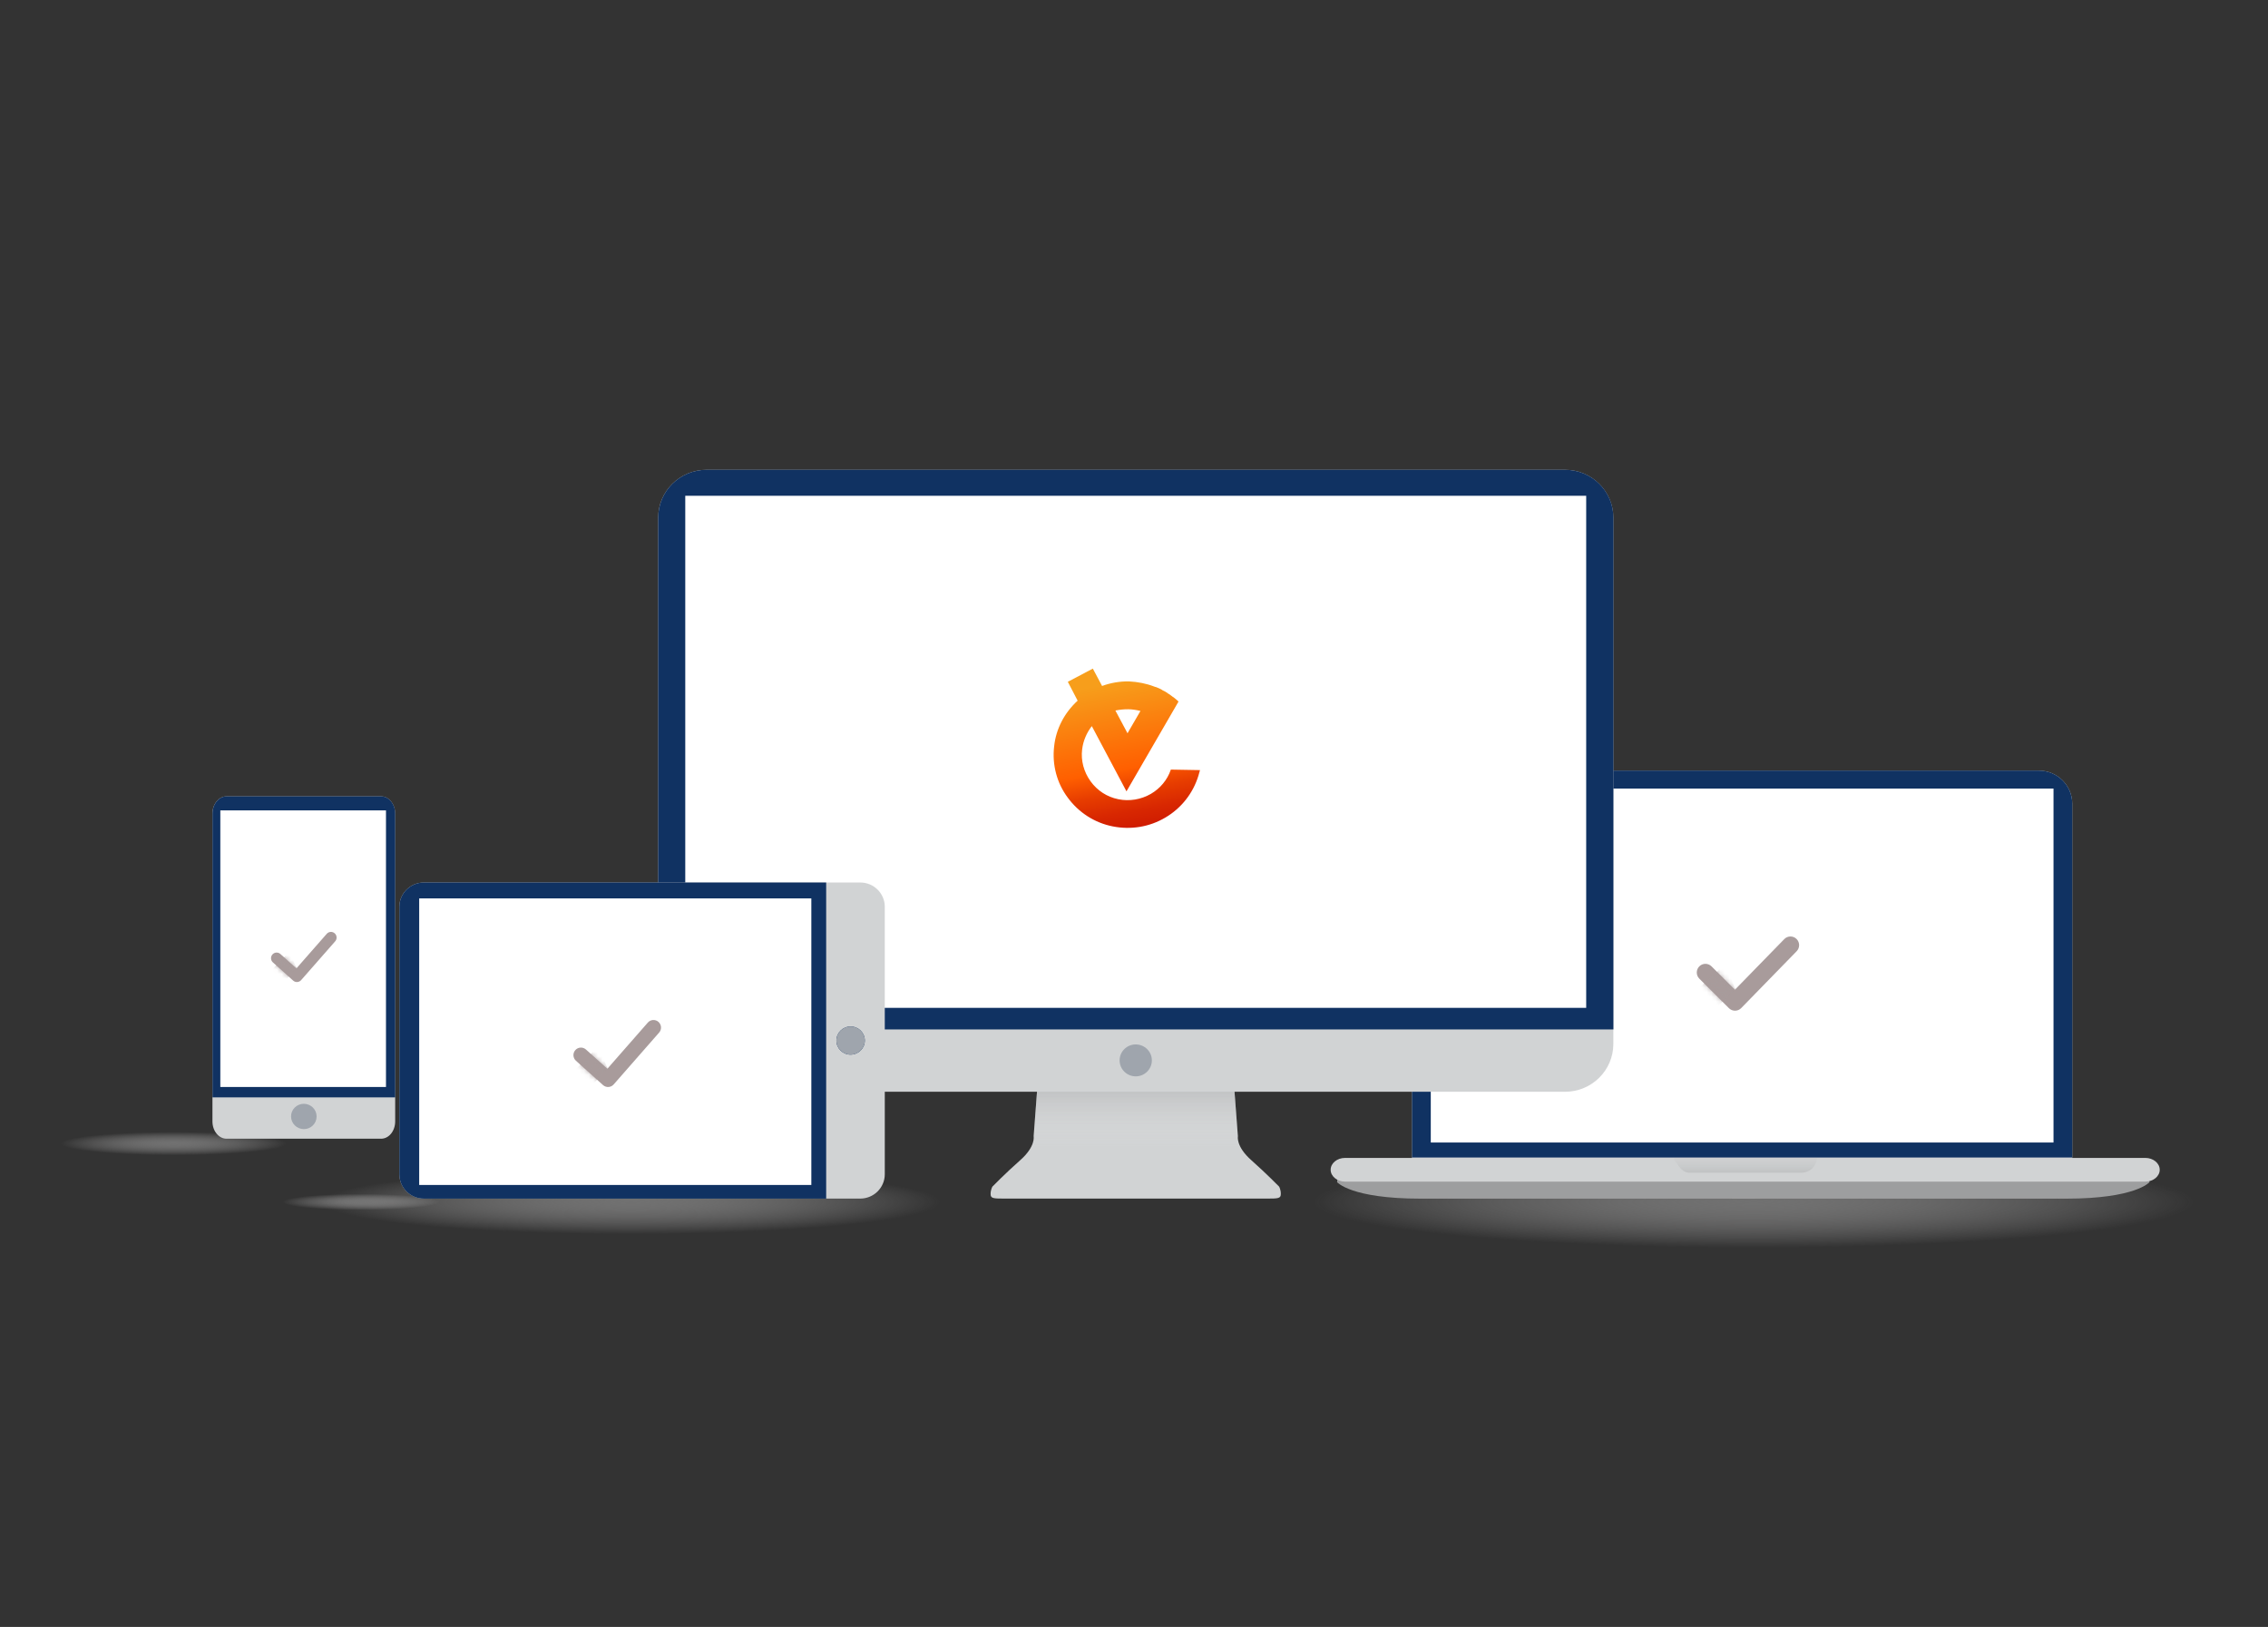 <svg width="495" height="355" viewBox="0 0 495 355" fill="none" xmlns="http://www.w3.org/2000/svg">
<rect x="0" y="0" width="495" height="355" fill="#333333" stroke="none"/>
<g clip-path="url(#clip0_293_11137)">
<path opacity="0.8" d="M481.208 262.263C481.208 268.589 437.134 273.7 382.746 273.7C328.371 273.7 284.297 268.576 284.297 262.263C284.297 255.95 328.371 250.826 382.746 250.826C437.134 250.826 481.208 255.95 481.208 262.263Z" fill="url(#paint0_radial_293_11137)"/>
<path opacity="0.8" d="M68.453 262.262C68.453 257.818 99.442 254.225 137.655 254.225C175.879 254.225 206.856 257.831 206.856 262.262C206.856 266.706 175.867 270.299 137.655 270.299C99.442 270.312 68.453 266.706 68.453 262.262Z" fill="url(#paint1_radial_293_11137)"/>
<path opacity="0.8" d="M61.438 258.244C80.556 258.244 96.044 260.041 96.044 262.263C96.044 264.485 80.556 266.282 61.438 266.282" fill="url(#paint2_radial_293_11137)"/>
<path d="M452.278 254.749C452.278 258.744 449.016 257.833 444.981 257.833H315.469C311.434 257.833 308.172 258.731 308.172 254.749V175.37C308.172 171.376 311.434 168.146 315.469 168.146H444.981C449.016 168.146 452.278 171.376 452.278 175.37V254.749Z" fill="#D1D3D4"/>
<path d="M452.278 252.564V175.37C452.278 171.376 449.016 168.146 444.981 168.146H315.469C311.434 168.146 308.172 171.376 308.172 175.37V252.564H452.278Z" fill="#103262"/>
<path d="M448.187 172.068H312.273V249.298H448.187V172.068Z" fill="white"/>
<path d="M469.133 257.953C469.133 257.953 466.141 261.546 450.983 261.546H377.992V256.071L468.937 255.5L469.133 257.953Z" fill="#9D9E9F"/>
<path d="M291.828 257.951C291.828 257.951 294.82 261.545 309.978 261.545H382.969V256.069L292.024 255.486L291.828 257.951Z" fill="#9D9E9F"/>
<path d="M471.367 255.244C471.367 256.677 469.956 257.83 468.227 257.83H293.561C291.832 257.83 290.422 256.665 290.422 255.244C290.422 253.812 291.832 252.658 293.561 252.658H468.227C469.956 252.658 471.367 253.812 471.367 255.244Z" fill="#D1D3D4"/>
<path opacity="0.2" d="M365.258 252.611C365.258 252.611 366.742 255.877 368.557 255.877H393.23C395.058 255.877 396.529 254.408 396.529 252.611" fill="url(#paint3_linear_293_11137)"/>
<path d="M279.175 258.924C279.175 258.924 276.477 256.156 273.092 253.145C269.708 250.146 270.174 247.936 270.174 247.936L269.266 235.953H248.407H247.364H226.504L225.597 247.936C225.597 247.936 226.075 250.146 222.678 253.145C219.293 256.144 216.596 258.924 216.596 258.924C216.596 258.924 216.203 259.592 216.203 260.539C216.203 261.486 216.767 261.534 219.11 261.534C221.182 261.534 242.397 261.534 247.352 261.534C248.014 261.534 248.394 261.534 248.394 261.534C253.349 261.534 274.564 261.534 276.637 261.534C278.991 261.534 279.543 261.486 279.543 260.539C279.567 259.592 279.175 258.924 279.175 258.924Z" fill="#D1D3D4"/>
<path d="M279.175 258.924C279.175 258.924 276.477 256.156 273.092 253.145C269.708 250.146 270.174 247.936 270.174 247.936L269.266 235.953H248.407H247.364H226.504L225.597 247.936C225.597 247.936 226.075 250.146 222.678 253.145C219.293 256.144 216.596 258.924 216.596 258.924C216.596 258.924 216.203 259.592 216.203 260.539C216.203 261.486 216.767 261.534 219.11 261.534C221.182 261.534 242.397 261.534 247.352 261.534C248.014 261.534 248.394 261.534 248.394 261.534C253.349 261.534 274.564 261.534 276.637 261.534C278.991 261.534 279.543 261.486 279.543 260.539C279.567 259.592 279.175 258.924 279.175 258.924Z" fill="url(#paint4_linear_293_11137)"/>
<path d="M341.573 102.512C347.398 102.512 352.12 107.186 352.12 112.953V227.784C352.12 233.551 347.398 238.225 341.573 238.225H154.203C148.378 238.225 143.656 233.551 143.656 227.784V112.953C143.656 107.186 148.378 102.512 154.203 102.512" fill="#D1D3D4"/>
<path d="M154.203 102.512C148.378 102.512 143.656 107.186 143.656 112.953V224.627H352.132V112.953C352.132 107.186 347.411 102.512 341.586 102.512" fill="#103262"/>
<path d="M346.192 108.18H149.562V219.914H346.192V108.18Z" fill="white"/>
<path d="M251.398 231.377C251.398 233.295 249.829 234.862 247.879 234.862C245.941 234.862 244.359 233.308 244.359 231.377C244.359 229.459 245.929 227.893 247.879 227.893C249.829 227.905 251.398 229.459 251.398 231.377Z" fill="#9FA5AD"/>
<path d="M87.164 197.866C87.164 194.928 89.568 192.561 92.523 192.561H187.747C190.715 192.561 193.107 194.94 193.107 197.866V256.229C193.107 259.155 190.703 261.534 187.747 261.534H92.523C89.568 261.534 87.164 259.155 87.164 256.229" fill="#D1D3D4"/>
<path d="M188.752 227.052C188.752 225.352 187.366 223.98 185.649 223.98C183.933 223.98 182.547 225.352 182.547 227.052C182.547 228.752 183.933 230.124 185.649 230.124C187.354 230.112 188.752 228.74 188.752 227.052Z" fill="#103262"/>
<path d="M87.164 197.866C87.164 194.928 89.568 192.561 92.523 192.561H180.316V261.546H92.523C89.568 261.546 87.164 259.167 87.164 256.241" fill="#103262"/>
<path d="M188.752 227.052C188.752 225.352 187.366 223.98 185.649 223.98C183.933 223.98 182.547 225.352 182.547 227.052C182.547 228.752 183.933 230.124 185.649 230.124C187.354 230.112 188.752 228.74 188.752 227.052Z" fill="#9FA5AD"/>
<path d="M177.078 196.035H91.492V258.562H177.078V196.035Z" fill="white"/>
<path d="M255.52 167.991C254.764 170.177 253.232 172.027 251.191 173.22C249.019 174.476 246.47 174.884 244.068 174.39C241.601 173.894 239.475 172.498 238.013 170.467C236.55 168.436 235.878 165.966 236.182 163.512C236.411 161.64 237.159 159.907 238.292 158.438L245.858 172.674C249.623 166.141 253.454 159.609 257.219 153.076C256.899 152.747 256.513 152.481 256.128 152.151C256.064 152.085 256.064 152.085 255.999 152.084C255.742 151.886 255.421 151.621 255.098 151.422C255.033 151.42 255.034 151.356 254.969 151.355C254.905 151.289 254.776 151.222 254.712 151.156C254.39 150.956 254.068 150.757 253.744 150.622C253.68 150.556 253.615 150.555 253.551 150.489C253.164 150.288 252.776 150.087 252.388 149.951C252.323 149.95 252.259 149.884 252.128 149.882C252.063 149.881 251.999 149.815 251.934 149.814C250.187 149.136 248.304 148.78 246.416 148.682C244.396 148.647 242.37 149 240.534 149.679L238.516 145.892L233.056 148.772L235.199 152.885C232.35 155.488 230.463 159.013 230.068 162.888C229.607 166.826 230.643 170.856 233.062 174.068C235.415 177.279 238.894 179.539 242.855 180.32C246.815 181.101 250.867 180.46 254.357 178.386C257.781 176.376 260.381 173.122 261.557 169.261C261.694 168.875 261.767 168.423 261.905 168.038L255.521 167.926L255.52 167.991ZM246.307 154.761C247.154 154.776 248.064 154.922 248.907 155.13C247.966 156.731 247.025 158.397 246.084 159.998L243.436 155.035C244.351 154.857 245.33 154.744 246.307 154.761Z" fill="url(#paint5_linear_293_11137)"/>
<path d="M389.429 204.91C390.162 204.158 391.365 204.15 392.108 204.891C392.844 205.625 392.852 206.816 392.127 207.559L380.024 219.967C379.668 220.332 379.188 220.533 378.688 220.536C378.188 220.54 377.705 220.346 377.345 219.986L370.885 213.546C370.15 212.812 370.142 211.621 370.866 210.878C371.599 210.127 372.802 210.118 373.546 210.86L378.656 215.955L389.429 204.91Z" fill="#A89B9B"/>
<mask id="mask0_293_11137" style="mask-type:luminance" maskUnits="userSpaceOnUse" x="370" y="204" width="23" height="17">
<path d="M389.429 204.91C390.162 204.158 391.365 204.15 392.108 204.891C392.844 205.625 392.852 206.816 392.127 207.559L380.024 219.967C379.668 220.332 379.188 220.533 378.688 220.536C378.188 220.54 377.705 220.346 377.345 219.986L370.885 213.546C370.15 212.812 370.142 211.621 370.866 210.878C371.599 210.127 372.802 210.118 373.546 210.86L378.656 215.955L389.429 204.91Z" fill="white"/>
</mask>
<g mask="url(#mask0_293_11137)">
<path opacity="0.8" d="M378.746 215.848L374.057 220.381L369.312 216.951L376.608 210.323L378.746 215.848Z" fill="#A89B9B"/>
</g>
<path d="M141.397 223.123C141.998 222.438 143.042 222.377 143.722 222.987C144.394 223.592 144.457 224.626 143.862 225.304L133.935 236.629C133.643 236.961 133.236 237.157 132.802 237.183C132.369 237.208 131.94 237.061 131.61 236.765L125.704 231.458C125.031 230.854 124.968 229.82 125.563 229.141C126.164 228.456 127.208 228.395 127.888 229.005L132.56 233.203L141.397 223.123Z" fill="#A89B9B"/>
<mask id="mask1_293_11137" style="mask-type:luminance" maskUnits="userSpaceOnUse" x="125" y="222" width="20" height="16">
<path d="M141.397 223.123C141.998 222.438 143.042 222.377 143.722 222.987C144.394 223.592 144.457 224.626 143.862 225.304L133.935 236.629C133.643 236.961 133.236 237.157 132.802 237.183C132.369 237.208 131.94 237.061 131.61 236.765L125.704 231.458C125.031 230.854 124.968 229.82 125.563 229.141C126.164 228.456 127.208 228.395 127.888 229.005L132.56 233.203L141.397 223.123Z" fill="white"/>
</mask>
<g mask="url(#mask1_293_11137)">
<path opacity="0.8" d="M132.623 233.109L128.765 237.257L124.488 234.49L130.511 228.405L132.623 233.109Z" fill="#A89B9B"/>
</g>
</g>
<path opacity="0.8" d="M62.82 255.305C35.315 255.305 13 252.718 13 249.52C13 246.321 35.297 243.734 62.82 243.734" fill="url(#paint6_radial_293_11137)"/>
<path d="M49.439 248.47C47.744 248.47 46.367 246.775 46.367 244.695V177.543C46.367 175.463 47.744 173.768 49.439 173.768H83.176C84.871 173.768 86.248 175.463 86.248 177.543V244.695C86.248 246.793 84.871 248.47 83.176 248.47H49.439Z" fill="#D1D3D4"/>
<path d="M46.375 239.452V177.543C46.375 175.463 47.752 173.768 49.447 173.768H83.184C84.879 173.768 86.256 175.463 86.256 177.543V239.452H46.375Z" fill="#103262"/>
<path d="M84.242 176.828H48.086V237.181H84.242V176.828Z" fill="white"/>
<path d="M69.102 243.611C69.102 242.091 67.849 240.85 66.313 240.85C64.759 240.85 63.523 242.091 63.523 243.611C63.523 245.132 64.777 246.373 66.313 246.373C67.849 246.39 69.102 245.149 69.102 243.611Z" fill="#9FA5AD"/>
<path d="M71.314 203.76C71.765 203.247 72.546 203.201 73.055 203.658C73.558 204.109 73.605 204.883 73.159 205.39L65.722 213.863C65.503 214.112 65.198 214.259 64.874 214.278C64.549 214.297 64.228 214.187 63.981 213.966L59.562 210C59.059 209.549 59.012 208.775 59.458 208.268C59.908 207.754 60.689 207.708 61.198 208.165L64.694 211.302L71.314 203.76Z" fill="#A89B9B"/>
<mask id="mask2_293_11137" style="mask-type:luminance" maskUnits="userSpaceOnUse" x="59" y="203" width="15" height="12">
<path d="M71.314 203.76C71.765 203.247 72.546 203.201 73.055 203.658C73.558 204.109 73.605 204.883 73.159 205.39L65.722 213.863C65.503 214.112 65.198 214.259 64.874 214.278C64.549 214.297 64.228 214.187 63.981 213.966L59.562 210C59.059 209.549 59.012 208.775 59.458 208.268C59.908 207.754 60.689 207.708 61.198 208.165L64.694 211.302L71.314 203.76Z" fill="white"/>
</mask>
<g mask="url(#mask2_293_11137)">
<path opacity="0.8" d="M64.748 211.23L61.858 214.335L58.656 212.267L63.168 207.713L64.748 211.23Z" fill="#A89B9B"/>
</g>
<defs>
<radialGradient id="paint0_radial_293_11137" cx="0" cy="0" r="1" gradientUnits="userSpaceOnUse" gradientTransform="translate(382.755 262.267) scale(96.233 9.969)">
<stop stop-color="#808080"/>
<stop offset="1" stop-color="#CCCBCB" stop-opacity="0"/>
</radialGradient>
<radialGradient id="paint1_radial_293_11137" cx="0" cy="0" r="1" gradientUnits="userSpaceOnUse" gradientTransform="translate(137.662 262.266) scale(67.645 7.008)">
<stop stop-color="#808080"/>
<stop offset="1" stop-color="#CCCBCB" stop-opacity="0"/>
</radialGradient>
<radialGradient id="paint2_radial_293_11137" cx="0" cy="0" r="1" gradientUnits="userSpaceOnUse" gradientTransform="translate(78.74 262.267) scale(17.098 1.771)">
<stop stop-color="#808080"/>
<stop offset="1" stop-color="#CCCBCB" stop-opacity="0"/>
</radialGradient>
<linearGradient id="paint3_linear_293_11137" x1="380.899" y1="256.908" x2="380.899" y2="250.018" gradientUnits="userSpaceOnUse">
<stop stop-color="#58595B"/>
<stop offset="1" stop-color="#F1F1F2" stop-opacity="0"/>
</linearGradient>
<linearGradient id="paint4_linear_293_11137" x1="247.883" y1="222.237" x2="247.883" y2="250.395" gradientUnits="userSpaceOnUse">
<stop stop-color="#58595B"/>
<stop offset="1" stop-color="#F1F1F2" stop-opacity="0"/>
</linearGradient>
<linearGradient id="paint5_linear_293_11137" x1="242.553" y1="149.129" x2="249.07" y2="184.819" gradientUnits="userSpaceOnUse">
<stop stop-color="#F79E1B"/>
<stop offset="0.522" stop-color="#FF5F00"/>
<stop offset="0.532" stop-color="#FD5C00"/>
<stop offset="0.657" stop-color="#E73D00"/>
<stop offset="0.779" stop-color="#D82701"/>
<stop offset="0.896" stop-color="#CE1A01"/>
<stop offset="1" stop-color="#EB001B"/>
</linearGradient>
<radialGradient id="paint6_radial_293_11137" cx="0" cy="0" r="1" gradientUnits="userSpaceOnUse" gradientTransform="translate(37.907 249.525) scale(24.613 2.55)">
<stop stop-color="#808080"/>
<stop offset="1" stop-color="#CCCBCB" stop-opacity="0"/>
</radialGradient>
<clipPath id="clip0_293_11137">
<rect width="419.772" height="172.975" fill="white" transform="translate(61.438 102.512)"/>
</clipPath>
</defs>
</svg>
